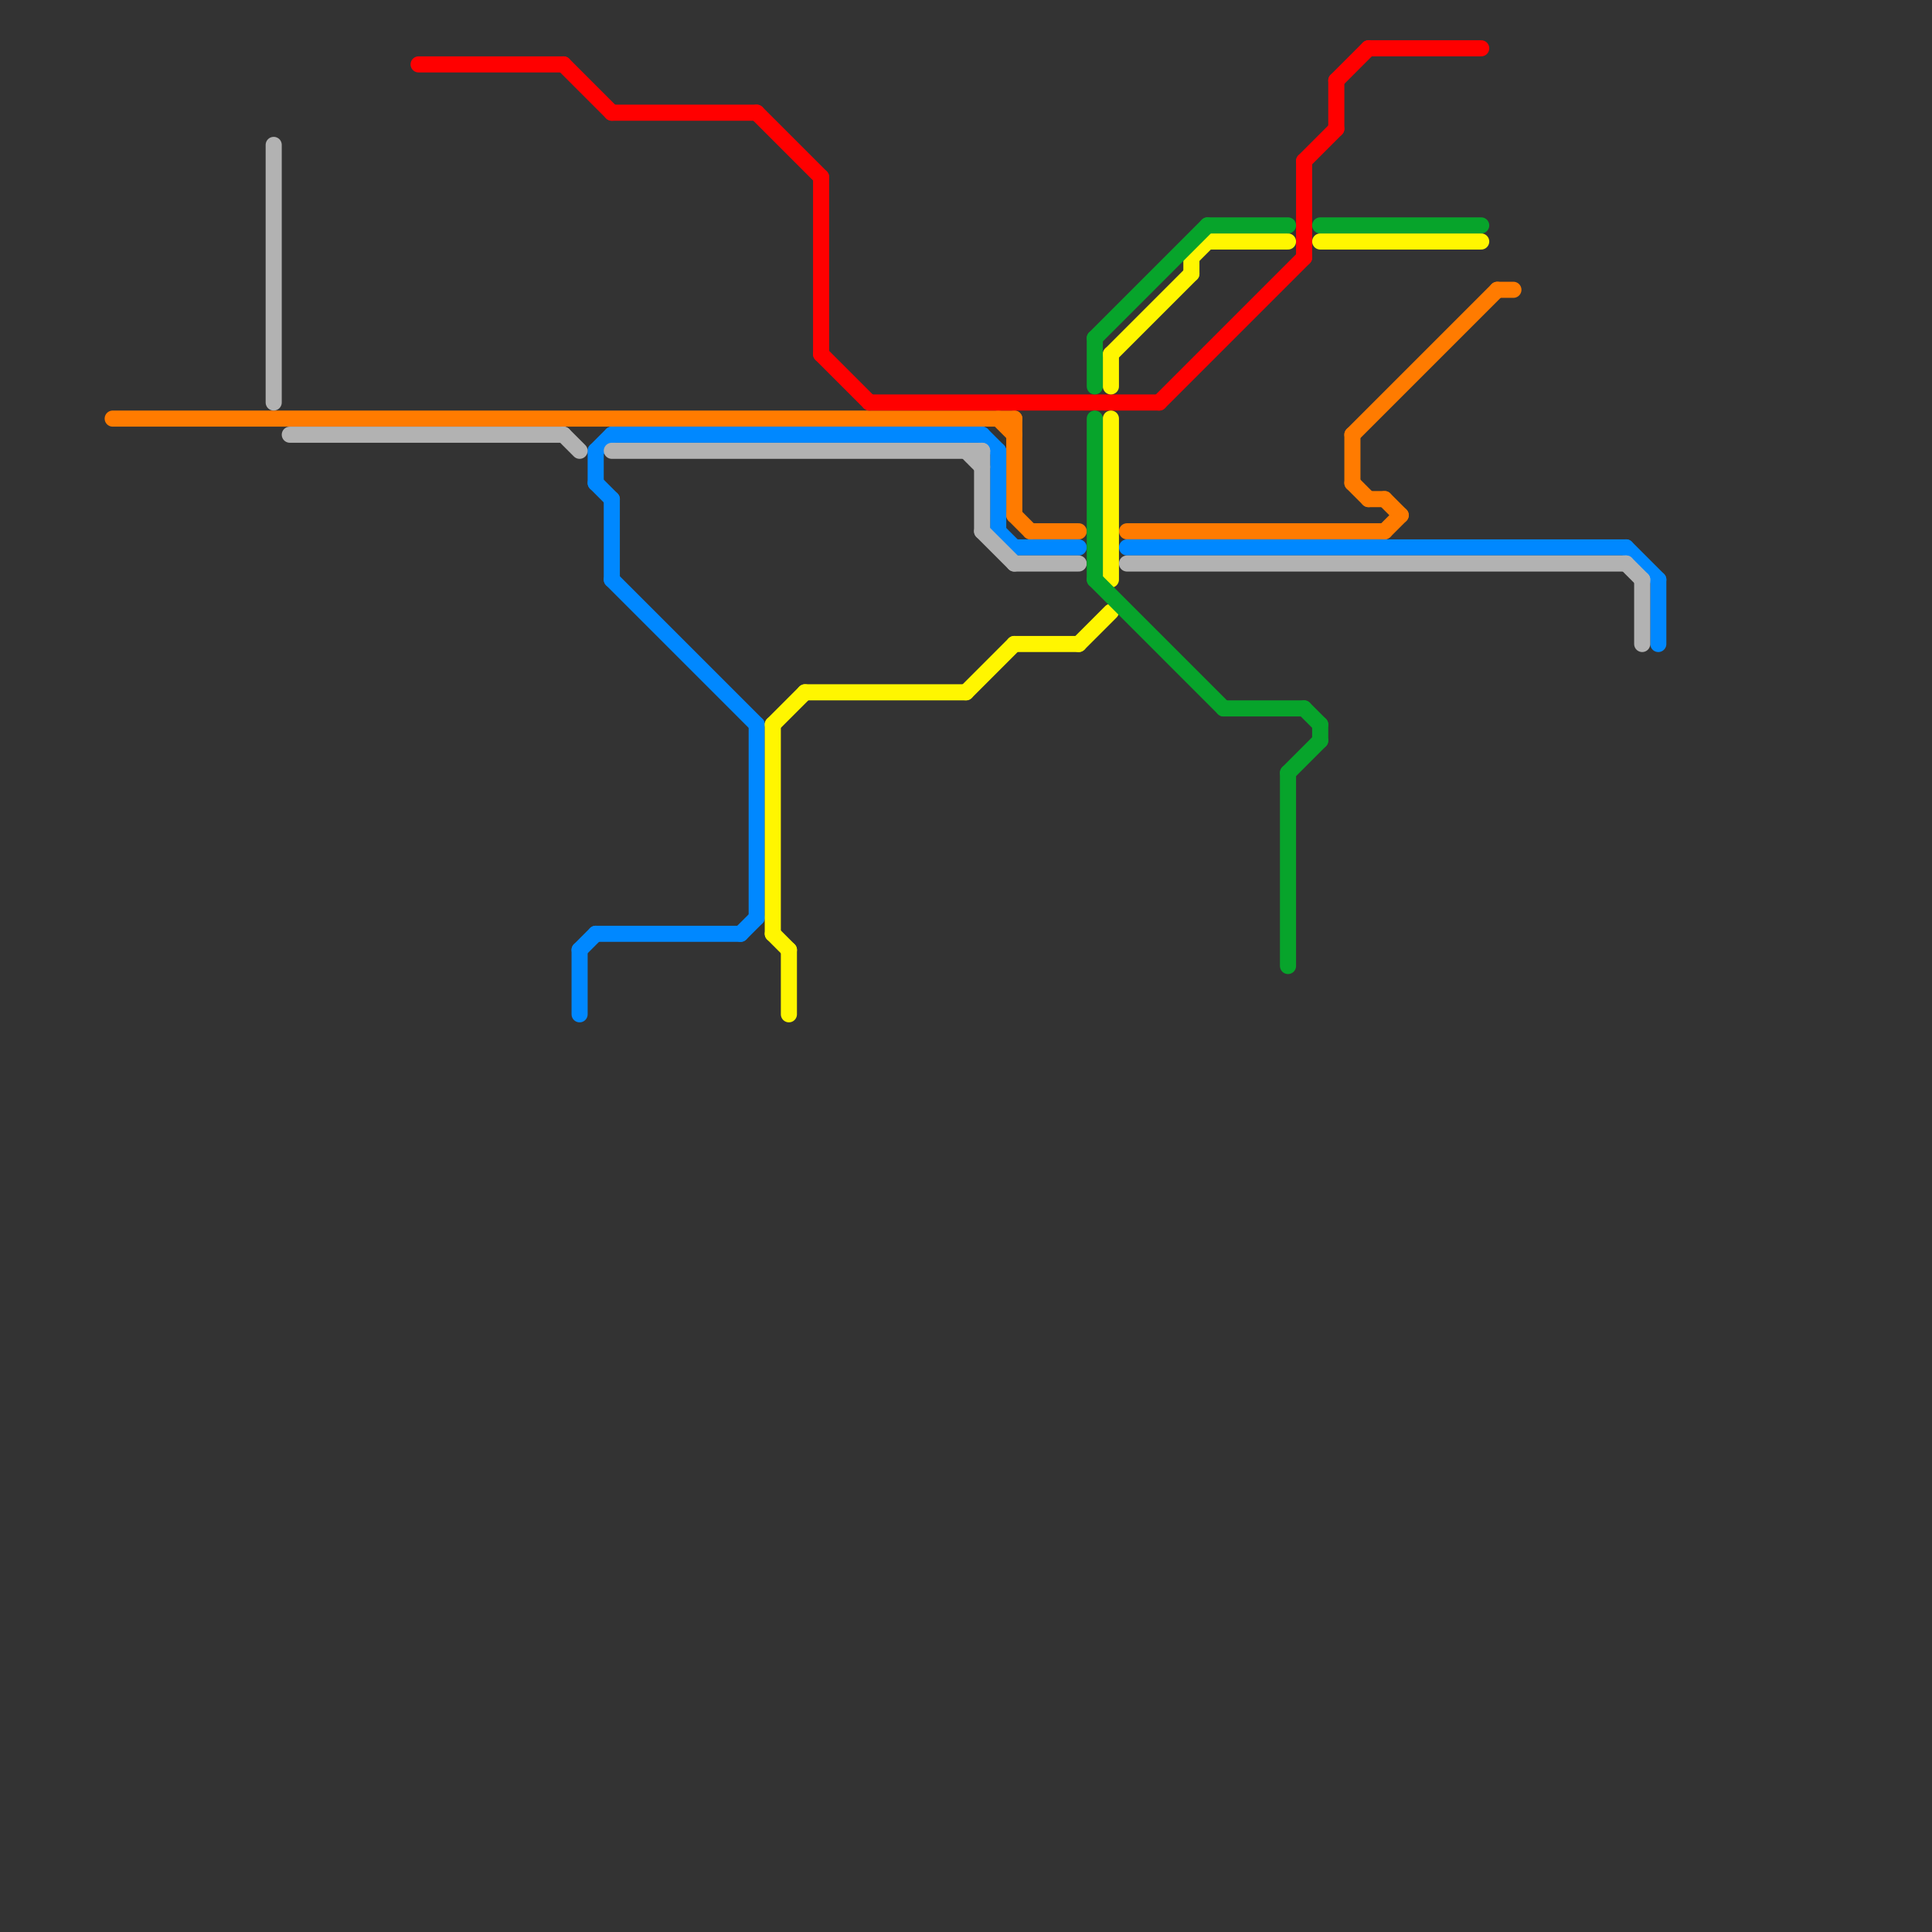 
<svg version="1.1" xmlns="http://www.w3.org/2000/svg" viewBox="0 0 120 120">
<rect x="0" y="0" width="120" height="120" fill="#333333" stroke="none"/>
<style>text { font: 1px Helvetica; font-weight: 600; white-space: pre; dominant-baseline: central; } line { stroke-width: 1; fill: none; stroke-linecap: round; stroke-linejoin: round; } .c0 { stroke: #ff7b00 } .c1 { stroke: #0088ff } .c2 { stroke: #b2b2b2 } .c3 { stroke: #ff0000 } .c4 { stroke: #fff600 } .c5 { stroke: #07a42b }</style><defs><g id="wm-xf"><circle r="1.2" fill="#000"/><circle r="0.9" fill="#fff"/><circle r="0.6" fill="#000"/><circle r="0.3" fill="#fff"/></g><g id="wm"><circle r="0.6" fill="#000"/><circle r="0.3" fill="#fff"/></g></defs><line class="c0" x1="84" y1="27" x2="84" y2="30"/><line class="c0" x1="70" y1="33" x2="86" y2="33"/><line class="c0" x1="93" y1="18" x2="94" y2="18"/><line class="c0" x1="84" y1="27" x2="93" y2="18"/><line class="c0" x1="63" y1="32" x2="64" y2="33"/><line class="c0" x1="64" y1="33" x2="67" y2="33"/><line class="c0" x1="86" y1="33" x2="87" y2="32"/><line class="c0" x1="86" y1="31" x2="87" y2="32"/><line class="c0" x1="85" y1="31" x2="86" y2="31"/><line class="c0" x1="63" y1="26" x2="63" y2="32"/><line class="c0" x1="62" y1="26" x2="63" y2="27"/><line class="c0" x1="84" y1="30" x2="85" y2="31"/><line class="c0" x1="7" y1="26" x2="63" y2="26"/><line class="c1" x1="37" y1="58" x2="46" y2="58"/><line class="c1" x1="38" y1="31" x2="38" y2="36"/><line class="c1" x1="46" y1="58" x2="47" y2="57"/><line class="c1" x1="37" y1="28" x2="37" y2="30"/><line class="c1" x1="70" y1="34" x2="101" y2="34"/><line class="c1" x1="61" y1="27" x2="62" y2="28"/><line class="c1" x1="37" y1="28" x2="38" y2="27"/><line class="c1" x1="62" y1="28" x2="62" y2="33"/><line class="c1" x1="38" y1="36" x2="47" y2="45"/><line class="c1" x1="36" y1="59" x2="37" y2="58"/><line class="c1" x1="103" y1="36" x2="103" y2="40"/><line class="c1" x1="38" y1="27" x2="61" y2="27"/><line class="c1" x1="47" y1="45" x2="47" y2="57"/><line class="c1" x1="101" y1="34" x2="103" y2="36"/><line class="c1" x1="37" y1="30" x2="38" y2="31"/><line class="c1" x1="62" y1="33" x2="63" y2="34"/><line class="c1" x1="63" y1="34" x2="67" y2="34"/><line class="c1" x1="36" y1="59" x2="36" y2="63"/><line class="c2" x1="102" y1="36" x2="102" y2="40"/><line class="c2" x1="60" y1="28" x2="61" y2="29"/><line class="c2" x1="101" y1="35" x2="102" y2="36"/><line class="c2" x1="18" y1="27" x2="35" y2="27"/><line class="c2" x1="17" y1="9" x2="17" y2="25"/><line class="c2" x1="61" y1="33" x2="63" y2="35"/><line class="c2" x1="70" y1="35" x2="101" y2="35"/><line class="c2" x1="38" y1="28" x2="61" y2="28"/><line class="c2" x1="63" y1="35" x2="67" y2="35"/><line class="c2" x1="35" y1="27" x2="36" y2="28"/><line class="c2" x1="61" y1="28" x2="61" y2="33"/><line class="c3" x1="51" y1="22" x2="54" y2="25"/><line class="c3" x1="51" y1="11" x2="51" y2="22"/><line class="c3" x1="26" y1="4" x2="35" y2="4"/><line class="c3" x1="54" y1="25" x2="72" y2="25"/><line class="c3" x1="81" y1="10" x2="83" y2="8"/><line class="c3" x1="72" y1="25" x2="81" y2="16"/><line class="c3" x1="83" y1="5" x2="83" y2="8"/><line class="c3" x1="47" y1="7" x2="51" y2="11"/><line class="c3" x1="38" y1="7" x2="47" y2="7"/><line class="c3" x1="35" y1="4" x2="38" y2="7"/><line class="c3" x1="85" y1="3" x2="92" y2="3"/><line class="c3" x1="83" y1="5" x2="85" y2="3"/><line class="c3" x1="81" y1="10" x2="81" y2="16"/><line class="c4" x1="69" y1="22" x2="74" y2="17"/><line class="c4" x1="75" y1="15" x2="80" y2="15"/><line class="c4" x1="48" y1="58" x2="49" y2="59"/><line class="c4" x1="69" y1="26" x2="69" y2="36"/><line class="c4" x1="48" y1="45" x2="48" y2="58"/><line class="c4" x1="60" y1="43" x2="63" y2="40"/><line class="c4" x1="82" y1="15" x2="92" y2="15"/><line class="c4" x1="50" y1="43" x2="60" y2="43"/><line class="c4" x1="74" y1="16" x2="74" y2="17"/><line class="c4" x1="49" y1="59" x2="49" y2="63"/><line class="c4" x1="63" y1="40" x2="67" y2="40"/><line class="c4" x1="69" y1="22" x2="69" y2="24"/><line class="c4" x1="74" y1="16" x2="75" y2="15"/><line class="c4" x1="48" y1="45" x2="50" y2="43"/><line class="c4" x1="67" y1="40" x2="69" y2="38"/><line class="c5" x1="80" y1="48" x2="80" y2="60"/><line class="c5" x1="68" y1="36" x2="76" y2="44"/><line class="c5" x1="68" y1="26" x2="68" y2="36"/><line class="c5" x1="82" y1="14" x2="92" y2="14"/><line class="c5" x1="82" y1="45" x2="82" y2="46"/><line class="c5" x1="68" y1="21" x2="75" y2="14"/><line class="c5" x1="76" y1="44" x2="81" y2="44"/><line class="c5" x1="68" y1="21" x2="68" y2="24"/><line class="c5" x1="80" y1="48" x2="82" y2="46"/><line class="c5" x1="81" y1="44" x2="82" y2="45"/><line class="c5" x1="75" y1="14" x2="80" y2="14"/>
</svg>
